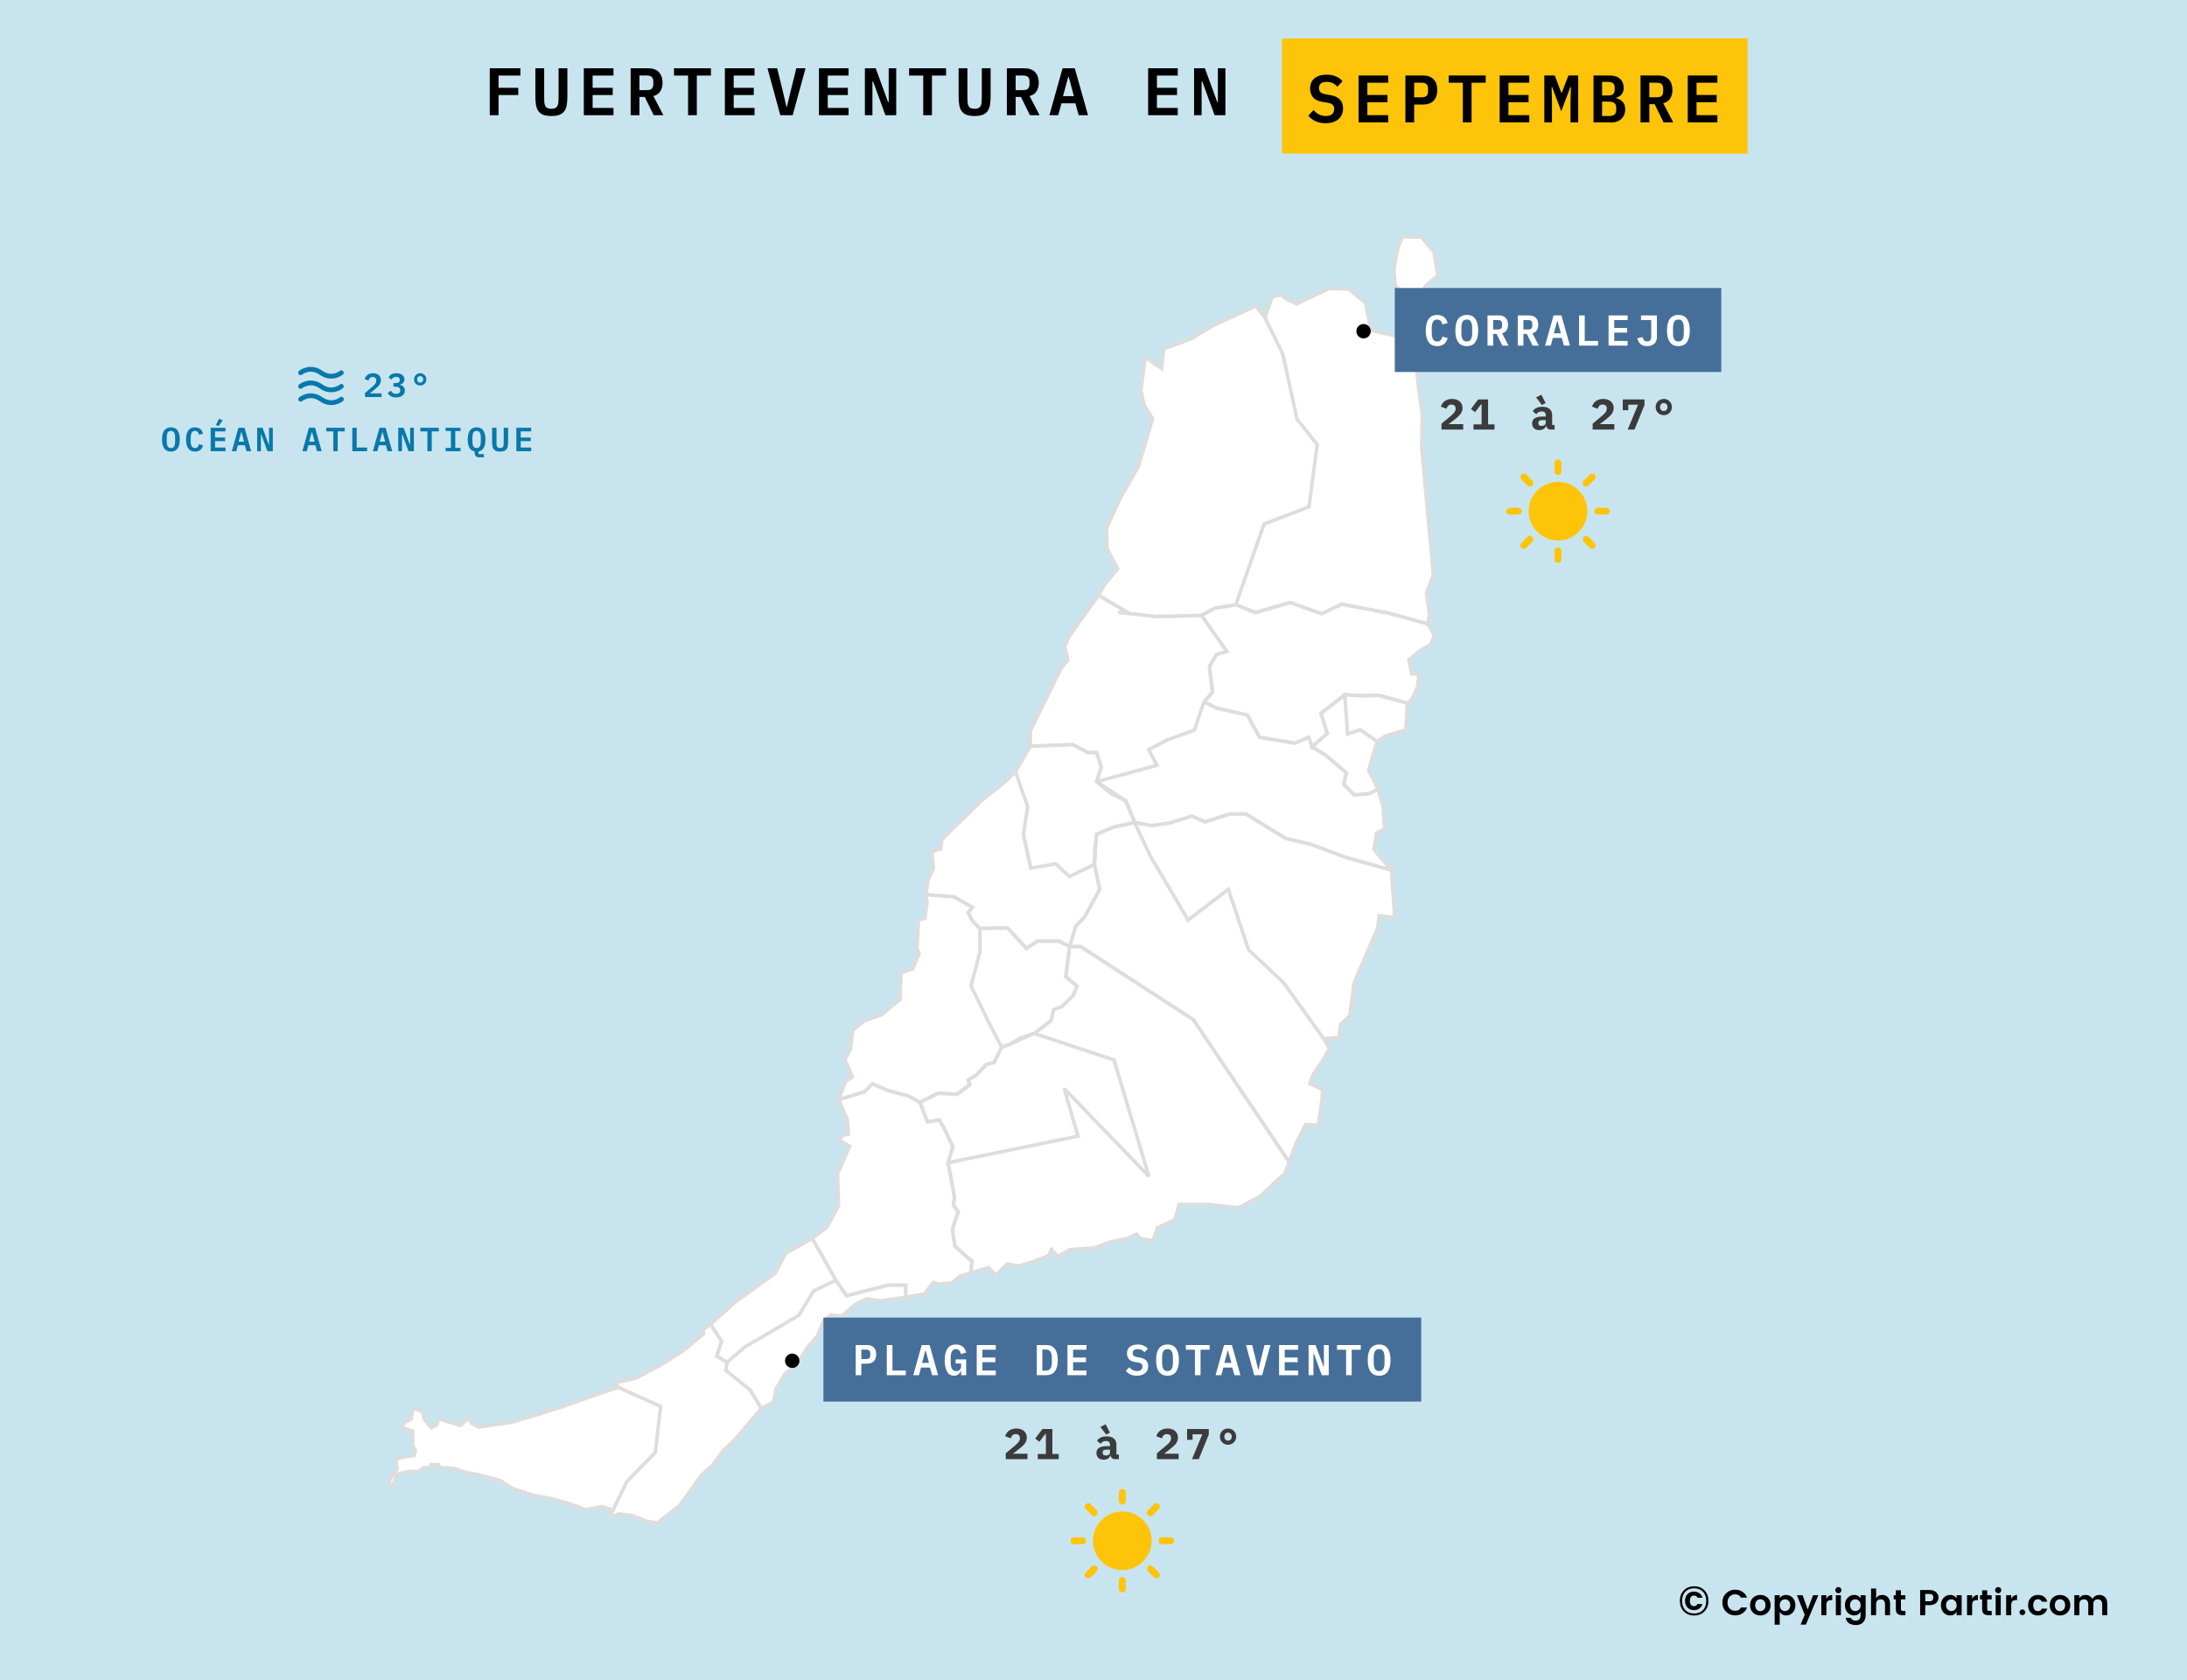 <svg width="911" height="700" viewBox="0 0 911 700" fill="none" xmlns="http://www.w3.org/2000/svg">
<rect x="0" y="0" width="911" height="700" fill="#808080" stroke="none"/>
<g clip-path="url(#clip0_3837_23516)">
<rect width="911" height="700" fill="#C8E5EF"/>
<path d="M295.921 551.785L292.832 553.99L293.054 555.759L284.891 562.601L276.287 568.12L265.257 574.082L259.08 575.626H256.433L257.536 578.054L250.256 580.484L233.931 586.221L224.224 589.313L212.973 592.623L199.516 594.611L196.427 593.066L195.324 590.639L193.78 592.183L191.795 593.949L187.383 592.623L182.529 591.079L182.088 593.506L179.661 594.832L176.793 591.522L176.132 588.43L172.161 586.443L171.278 591.3L168.631 592.623L167.307 594.611L171.94 596.376V602.56L173.043 604.326L172.381 606.531L168.41 606.974L164.66 608.297L165.542 611.832L161.792 617.569L163.557 618.895L165.542 614.259L170.175 613.155H174.367L176.352 611.611L179.661 611.395V610.292H182.529L183.412 611.616H185.838L189.147 611.831L193.56 613.375L199.295 614.48L208.34 616.907L213.414 620.217L222.239 623.087L229.519 624.413L237.46 626.619L244.079 629.049L250.697 627.723L255.33 629.271L254.006 631.476L255.55 631.691L257.756 630.808L263.272 631.471L269.669 633.899L273.861 634.561L283.126 627.276L292.171 614.693L296.583 610.719L301.216 604.538L306.07 599.902L317.1 586.877L312.467 579.151L306.511 575.177L302.319 570.983L302.76 567.671L298.569 565.022L300.554 558.841L295.921 551.785Z" fill="white" stroke="#DDDDDD" stroke-width="1.469"/>
<path d="M317.099 586.886L322.173 584.237L323.276 578.718L327.247 572.095L331.659 569.003L336.292 561.496L340.484 556.642L342.91 550.68L346.219 547.81L350.631 548.471L356.367 543.395L361 541.186L366.736 542.069L377.325 540.525V535.449H370.045L352.617 539.864L348.205 533.462L338.278 516.022L327.247 522.202L322.835 530.592L306.289 542.512L295.921 551.785L300.553 558.848L298.568 565.028L302.76 567.68L302.318 570.99L306.51 575.183L312.466 579.158L317.099 586.886Z" fill="white" stroke="#DDDDDD" stroke-width="1.469"/>
<path d="M338.277 516.022L344.454 511.386L349.308 502.335L348.867 489.088L353.94 477.607L349.749 475.18L350.852 473.193L353.499 472.531L352.837 466.13L349.308 458.183L360.117 454.87L363.427 451.56L370.045 454.43L378.428 456.636L383.281 459.285L386.37 467.456L391.223 466.569L393.209 469.883L396.961 477.829L394.974 484.452L396.518 492.842L397.621 498.8L397.179 502.114L399.165 504.984L396.739 512.269L397.843 519.332L404.901 525.512L404.458 530.37L399.826 531.696L396.739 534.566L391.003 535.006L388.796 534.345L385.046 539.202L377.325 540.525V535.449H370.045L352.617 539.864L348.205 533.462L338.277 516.022Z" fill="white" stroke="#DDDDDD" stroke-width="1.469"/>
<path d="M349.308 458.184L352.176 450.677L355.043 448.69L351.955 441.405L354.161 437.43L355.264 429.263L360.117 425.288L367.177 422.861L374.898 416.459L375.339 405.421L380.193 403.655L382.84 397.475L381.958 395.044L382.619 383.345L385.267 382.684L386.149 376.06L385.708 372.747L397.4 373.633L405.123 378.048L403.358 380.253L405.123 383.785L408.209 386.877L419.682 386.662L427.623 395.27L432.034 392.181H441.082L445.493 394.387L443.947 406.971L448.58 410.944L447.037 414.697L442.404 419.333L438.875 420.659L437.771 425.295L430.713 430.593L424.976 432.58L420.786 435.007L417.253 436.333L414.167 442.735L410.856 443.618L406.666 448.033L403.358 450.02L404.019 452.006L398.725 455.979H394.311L390.782 455.539L383.281 459.292L378.428 456.641L370.045 454.434L363.426 451.564L360.117 454.874L349.308 458.184Z" fill="white" stroke="#DDDDDD" stroke-width="1.469"/>
<path d="M383.281 459.285L390.782 455.532L398.725 455.975L404.019 452L403.358 450.013L406.666 448.029L410.856 443.611L414.167 442.728L417.254 436.326L420.786 435.004L424.976 432.573L430.713 430.589L437.771 425.288L438.875 420.652L442.404 419.329L447.037 414.693L448.58 410.94L443.947 406.966L445.494 394.383L450.127 394.383L497.116 424.848L537.045 484.231L535.059 489.089L531.09 492.62L525.132 498.361L516.088 503.218L503.732 501.892H491.158L489.394 508.294L482.114 511.608L480.35 516.905L475.495 516.241L473.288 514.256L469.54 516.022L462.257 517.566L455.642 519.994L445.712 520.658L440.639 523.529L437.993 520.658L436.667 523.307L428.948 526.177L424.094 527.5L419.682 526.617L414.828 531.253L411.738 528.165L404.459 530.37L404.901 525.513L397.843 519.332L396.739 512.269L399.165 504.984L397.179 502.114L397.622 498.801L394.975 484.453L396.961 477.829L393.209 469.883L391.224 466.57L386.37 467.456L383.281 459.285Z" fill="white" stroke="#DDDDDD" stroke-width="1.469"/>
<path d="M537.045 484.231L539.913 476.285L543.885 468.557L549.179 468.772L550.722 457.734L550.937 453.982L545.642 451.553L546.966 447.8L551.158 441.618L553.805 436.982L551.378 432.789L557.776 432.346L558.438 426.827L562.188 423.295L563.733 417.776L564.173 409.167L573.881 386.65L574.542 381.572L580.94 382.235L580.499 375.391L579.616 362.586L560.644 357.289L545.863 351.77L535.495 349.341L518.949 339.187H512.331L501.962 342.498L496.447 340.07L487.181 342.939L479.902 344.043L472.622 342.719L464.017 344.485L456.737 347.575L456.076 353.536L455.861 360.159L458.069 370.534L451.671 382.235L448.142 385.767L445.495 394.376L450.128 394.376L497.118 424.841L537.045 484.231Z" fill="white" stroke="#DDDDDD" stroke-width="1.469"/>
<path d="M579.623 362.595L572.343 353.985L573.447 347.14L576.754 345.374L576.094 336.102L574.108 328.817L570.578 330.583L564.181 331.247L559.766 326.83L560.87 321.975L552.268 314.69L546.532 311.156L545.207 307.184L539.252 309.611L524.692 307.184L519.617 297.912L506.822 295.042L501.528 292.393L505.057 288.418L503.732 277.823L506.6 272.744L511.012 271.421L507.704 266.121L500.424 256.409L481.453 256.85L470.423 255.526L457.628 248.02L445.272 265.239L443.507 269.213L444.829 274.953L441.964 278.485L438.875 284.665L429.166 304.535V310.937L446.815 310.273L453.213 313.586H456.742L458.728 319.545L456.742 325.728L468.876 333.675L472.627 342.725L479.906 344.051L487.186 342.947L496.452 340.076L501.967 342.504L512.337 339.193H518.956L535.501 349.349L545.871 351.776L560.648 357.295L579.623 362.595Z" fill="white" stroke="#DDDDDD" stroke-width="1.469"/>
<path d="M429.166 310.937L422.99 321.532L417.917 326.39L409.755 332.792L401.372 340.959L397.179 344.934L392.327 349.788L391.885 353.763L388.134 354.867L388.796 361.709L386.59 366.567L385.708 372.747L397.4 373.633L405.122 378.048L403.358 380.253L405.122 383.785L408.209 386.877L419.682 386.662L427.623 395.27L432.034 392.181H441.082L445.493 394.387L448.14 385.778L451.67 382.245L458.067 370.545L455.86 360.169L456.742 347.587L464.025 344.495L472.627 342.729L468.876 333.678L456.742 325.732L458.728 319.551L456.742 313.59H453.213L446.815 310.279L429.166 310.937Z" fill="white" stroke="#DDDDDD" stroke-width="1.469"/>
<path d="M457.628 248.02L460.275 243.384L465.569 236.982L461.157 228.593L460.942 219.983L465.134 211.374L466.899 207.179L474.179 194.375L480.135 174.507L476.605 168.767L475.282 162.586L477.047 148.899L483.886 153.535L484.768 145.367L496.681 140.952L505.285 135.653L523.154 127.485L526.904 132.342L529.992 123.732C529.992 123.732 534.405 122.408 534.405 123.291C534.405 124.174 540.14 126.602 540.14 126.602L553.598 120.2L561.76 120.422L568.82 126.161L571.026 137.641L580.733 139.848L585.586 140.952L589.998 152.873L590.881 161.262L592.424 172.3L592.209 186.429L595.077 217.776L595.959 226.828L597.063 239.631L594.195 247.358L595.519 255.967L594.636 259.941L578.532 255.526L558.897 251.773L554.044 254.422L550.515 255.747L537.499 251.111L527.792 253.76L522.939 255.305L514.776 251.994L506.172 253.318L500.436 256.409L481.464 256.85L465.801 255.084L470.434 255.526L457.628 248.02Z" fill="white" stroke="#DDDDDD" stroke-width="1.469"/>
<path d="M594.626 259.941L597.491 264.577L595.948 268.551L591.315 271.2L586.903 274.953L588.007 280.694L591.093 280.909L590.433 286.428L588.007 291.507L586.242 293.051L578.741 290.843L574.108 289.741L567.932 289.956L560.21 289.515L554.473 293.93L550.283 297.241L551.826 302.098L552.93 305.63L546.532 311.149L545.207 307.175L539.253 309.604L524.693 307.175L519.617 297.903L506.822 295.034L501.528 292.384L505.058 288.411L503.733 277.814L506.601 272.737L511.012 271.412L500.425 256.401L506.161 253.31L514.763 251.986L522.928 255.297L537.488 251.103L550.504 255.739L558.885 251.765L578.52 255.518L594.626 259.941Z" fill="white" stroke="#DDDDDD" stroke-width="1.469"/>
<path d="M586.242 293.054L585.578 304.092L576.976 306.741L573.665 308.95L571.24 316.896L570.136 321.092L574.108 328.817L570.579 330.583L564.182 331.247L559.767 326.829L560.87 321.975L552.269 314.69L546.532 311.155L552.93 305.636L550.283 297.25L560.209 289.522L567.932 289.962L574.108 289.747L586.242 293.054Z" fill="white" stroke="#DDDDDD" stroke-width="1.469"/>
<path d="M394.975 484.453L449.023 473.415L443.286 453.548L478.585 490.193L464.025 441.627L430.713 430.589L420.786 435.003L417.254 436.326L414.167 442.728L410.856 443.611L406.666 448.029L403.358 450.013L404.019 452L398.725 455.975L390.782 455.532L383.281 459.285L386.37 467.456L391.224 466.57L393.209 469.883L396.961 477.829L394.975 484.453Z" fill="white" stroke="#DDDDDD" stroke-width="1.469"/>
<path d="M456.742 325.728L481.924 318.882L478.494 312.327L486.293 308.268L497.525 304.21L501.528 292.393L505.057 288.418L503.732 277.823L506.6 272.744L511.012 271.421L500.424 256.409L481.453 256.85L470.423 255.526L457.628 248.02L445.272 265.239L443.507 269.213L444.829 274.953L441.964 278.485L429.166 304.535V310.937L446.815 310.273L453.213 313.586H456.742L458.728 319.545L456.742 325.728Z" fill="white"/>
<path d="M470.423 255.526L481.453 256.85L500.424 256.409L511.012 271.421L506.6 272.744L503.732 277.823L505.057 288.418L501.528 292.393L497.525 304.21L486.293 308.268L478.494 312.327L481.924 318.882L456.742 325.728L458.728 319.545L456.742 313.586H453.213L446.815 310.273L429.166 310.937V304.535L441.964 278.485L444.829 274.953L443.507 269.213L445.272 265.239L457.628 248.02L470.423 255.526ZM470.423 255.526L465.79 255.084" stroke="#DDDDDD" stroke-width="1.469"/>
<path d="M514.763 251.994L526.54 218.353L545.258 211.173L548.692 185.26L540.268 174.645L534.339 147.484L526.897 132.342L523.147 127.485L505.279 135.653L496.674 140.952L484.762 145.367L483.879 153.535L477.039 148.899L475.274 162.586L476.599 168.767L480.129 174.507L474.174 194.375L466.891 207.179L460.936 219.984L461.151 228.593L465.565 236.982L460.269 243.384L457.621 248.02L470.417 255.526L465.784 255.084L481.447 256.85L500.421 256.409L506.156 253.318L514.763 251.994Z" fill="white" stroke="#DDDDDD" stroke-width="1.469"/>
<path d="M573.665 308.95L566.607 304.092L561.313 305.858L560.209 289.522L567.932 289.962L574.108 289.747L586.242 293.057L585.578 304.095L576.976 306.744L573.665 308.95Z" fill="white" stroke="#DDDDDD" stroke-width="1.469"/>
<path d="M584.257 98.624L592.056 98.779L597.359 105.023L598.919 114.858C598.919 114.858 593.461 119.228 593.303 120.009C593.15 120.789 593.303 128.751 593.303 128.751L587.22 125.16L581.136 118.916L580.669 111.892L582.384 102.994L584.257 98.624Z" fill="white" stroke="#DDDDDD" stroke-width="1.469"/>
<path d="M472.627 342.725L479.024 356.412L494.909 383.345L511.676 370.541L520.06 395.709L534.619 409.396L551.386 432.794L557.784 432.354L558.445 426.836L562.195 423.304L564.181 409.174L573.886 386.655L574.547 381.579L580.945 382.241L579.623 362.595L560.649 357.295L545.871 351.776L535.501 349.348L518.956 339.193H512.337L501.968 342.503L496.452 340.076L487.187 342.946L479.907 344.051L472.627 342.725Z" fill="white" stroke="#DDDDDD" stroke-width="1.469"/>
<path d="M408.21 386.877V396.592L404.459 410.718L411.96 426.171L417.254 436.326L420.786 435.003L424.977 432.573L430.713 430.589L437.772 425.288L438.875 420.652L442.404 419.329L447.037 414.693L448.581 410.94L443.948 406.965L445.494 394.383L441.083 392.174H432.035L427.623 395.266L419.683 386.655L408.21 386.877Z" fill="white" stroke="#DDDDDD" stroke-width="1.469"/>
<path d="M422.99 321.532L428.066 336.102L426.301 347.804L429.388 361.709L439.757 359.943L445.494 365.244L455.86 360.165L456.075 353.541L456.736 347.582L464.016 344.491L472.62 342.725L468.87 333.674L463.134 330.804L456.736 325.728L458.722 319.545L456.736 313.586H453.207L446.809 310.272L429.16 310.937L422.99 321.532Z" fill="white" stroke="#DDDDDD" stroke-width="1.469"/>
<path d="M302.76 567.68L310.26 561.278L332.762 548.031L338.939 537.876L348.205 533.462L338.278 516.022L327.247 522.202L322.835 530.592L306.289 542.512L295.921 551.785L300.553 558.848L298.568 565.028L302.76 567.68Z" fill="white" stroke="#DDDDDD" stroke-width="1.469"/>
<path d="M255.329 629.272L261.065 617.351L272.978 605.209L275.184 586.003L257.535 578.054L256.432 575.626H259.08L265.257 574.082L276.287 568.12L284.891 562.601L293.053 555.759L292.832 553.99L295.92 551.785L300.553 558.848L298.568 565.028L302.759 567.68L302.318 570.99L312.466 579.158L317.099 586.886L306.068 599.911L301.215 604.544L296.582 610.728L292.17 614.699L283.125 627.284L273.86 634.569L269.668 633.908L263.271 631.477L257.755 630.816L255.549 631.699L254.005 631.484L255.329 629.272Z" fill="white" stroke="#DDDDDD" stroke-width="1.469"/>
<circle cx="330" cy="567" r="3" fill="black"/>
<rect width="249" height="35" transform="translate(343 549)" fill="#456F99"/>
<path d="M356.44 573V560.436H361.21C362.434 560.436 363.37 560.784 364.018 561.48C364.666 562.176 364.99 563.124 364.99 564.324C364.99 565.524 364.666 566.472 364.018 567.168C363.37 567.864 362.434 568.212 361.21 568.212H358.798V573H356.44ZM358.798 566.286H360.724C361.36 566.286 361.816 566.16 362.092 565.908C362.368 565.644 362.506 565.23 362.506 564.666V563.982C362.506 563.418 362.368 563.01 362.092 562.758C361.816 562.494 361.36 562.362 360.724 562.362H358.798V566.286ZM369.393 573V560.436H371.751V571.056H377.313V573H369.393ZM388.268 573L387.386 569.814H383.66L382.796 573H380.42L383.948 560.436H387.224L390.77 573H388.268ZM385.604 562.758H385.46L384.074 567.888H386.99L385.604 562.758ZM400.357 571.254H400.213C400.105 571.506 399.973 571.752 399.817 571.992C399.661 572.232 399.469 572.442 399.241 572.622C399.013 572.802 398.743 572.946 398.431 573.054C398.131 573.162 397.783 573.216 397.387 573.216C396.115 573.216 395.149 572.658 394.489 571.542C393.841 570.414 393.517 568.836 393.517 566.808C393.517 564.672 393.901 563.04 394.669 561.912C395.437 560.784 396.619 560.22 398.215 560.22C398.839 560.22 399.385 560.304 399.853 560.472C400.333 560.64 400.741 560.874 401.077 561.174C401.425 561.474 401.707 561.834 401.923 562.254C402.151 562.662 402.331 563.106 402.463 563.586L400.303 564.198C400.219 563.934 400.123 563.676 400.015 563.424C399.919 563.172 399.787 562.956 399.619 562.776C399.463 562.584 399.271 562.434 399.043 562.326C398.815 562.206 398.533 562.146 398.197 562.146C397.417 562.146 396.859 562.458 396.523 563.082C396.187 563.706 396.019 564.558 396.019 565.638V567.654C396.019 568.194 396.055 568.692 396.127 569.148C396.211 569.592 396.343 569.976 396.523 570.3C396.703 570.624 396.937 570.876 397.225 571.056C397.513 571.224 397.873 571.308 398.305 571.308C398.977 571.308 399.487 571.11 399.835 570.714C400.183 570.306 400.357 569.79 400.357 569.166V568.14H398.071V566.43H402.463V573H400.357V571.254ZM406.866 573V560.436H414.804V562.38H409.224V565.656H414.606V567.6H409.224V571.056H414.804V573H406.866ZM431.872 560.436H435.778C437.41 560.436 438.622 560.976 439.414 562.056C440.218 563.136 440.62 564.69 440.62 566.718C440.62 568.758 440.218 570.318 439.414 571.398C438.622 572.466 437.41 573 435.778 573H431.872V560.436ZM435.616 571.11C436.48 571.11 437.116 570.828 437.524 570.264C437.944 569.7 438.154 568.878 438.154 567.798V565.62C438.154 564.552 437.944 563.736 437.524 563.172C437.116 562.608 436.48 562.326 435.616 562.326H434.194V571.11H435.616ZM444.645 573V560.436H452.583V562.38H447.003V565.656H452.385V567.6H447.003V571.056H452.583V573H444.645ZM473.593 573.216C472.513 573.216 471.589 573.03 470.821 572.658C470.065 572.286 469.447 571.794 468.967 571.182L470.389 569.706C470.857 570.246 471.361 570.648 471.901 570.912C472.453 571.164 473.041 571.29 473.665 571.29C474.385 571.29 474.937 571.128 475.321 570.804C475.705 570.48 475.897 570.012 475.897 569.4C475.897 568.896 475.753 568.518 475.465 568.266C475.177 568.002 474.691 567.816 474.007 567.708L472.675 567.492C471.511 567.288 470.683 566.868 470.191 566.232C469.699 565.584 469.453 564.822 469.453 563.946C469.453 562.746 469.843 561.828 470.623 561.192C471.403 560.544 472.483 560.22 473.863 560.22C474.847 560.22 475.693 560.376 476.401 560.688C477.121 561 477.697 561.426 478.129 561.966L476.743 563.442C476.407 563.046 476.005 562.734 475.537 562.506C475.069 562.266 474.517 562.146 473.881 562.146C472.513 562.146 471.829 562.71 471.829 563.838C471.829 564.318 471.973 564.684 472.261 564.936C472.549 565.188 473.041 565.374 473.737 565.494L475.051 565.728C476.143 565.932 476.953 566.334 477.481 566.934C478.009 567.534 478.273 568.302 478.273 569.238C478.273 569.826 478.171 570.366 477.967 570.858C477.763 571.338 477.463 571.758 477.067 572.118C476.671 572.466 476.179 572.736 475.591 572.928C475.015 573.12 474.349 573.216 473.593 573.216ZM486.33 573.216C485.514 573.216 484.806 573.072 484.206 572.784C483.606 572.484 483.108 572.058 482.712 571.506C482.328 570.954 482.04 570.276 481.848 569.472C481.668 568.668 481.578 567.75 481.578 566.718C481.578 565.698 481.668 564.786 481.848 563.982C482.04 563.166 482.328 562.482 482.712 561.93C483.108 561.378 483.606 560.958 484.206 560.67C484.806 560.37 485.514 560.22 486.33 560.22C487.962 560.22 489.162 560.79 489.93 561.93C490.698 563.07 491.082 564.666 491.082 566.718C491.082 568.77 490.698 570.366 489.93 571.506C489.162 572.646 487.962 573.216 486.33 573.216ZM486.33 571.29C486.75 571.29 487.104 571.212 487.392 571.056C487.68 570.888 487.908 570.654 488.076 570.354C488.256 570.054 488.382 569.688 488.454 569.256C488.538 568.812 488.58 568.32 488.58 567.78V565.638C488.58 564.558 488.412 563.706 488.076 563.082C487.752 562.458 487.17 562.146 486.33 562.146C485.49 562.146 484.902 562.458 484.566 563.082C484.242 563.706 484.08 564.558 484.08 565.638V567.798C484.08 568.878 484.242 569.73 484.566 570.354C484.902 570.978 485.49 571.29 486.33 571.29ZM500.093 562.38V573H497.753V562.38H493.973V560.436H503.873V562.38H500.093ZM514.198 573L513.316 569.814H509.59L508.726 573H506.35L509.878 560.436H513.154L516.7 573H514.198ZM511.534 562.758H511.39L510.004 567.888H512.92L511.534 562.758ZM522.453 573L519.015 560.436H521.607L523.173 566.79L524.091 570.75H524.217L525.153 566.79L526.737 560.436H529.203L525.765 573H522.453ZM532.796 573V560.436H540.734V562.38H535.154V565.656H540.536V567.6H535.154V571.056H540.734V573H532.796ZM547.297 563.982H547.117V573H545.101V560.436H547.999L551.293 569.454H551.473V560.436H553.489V573H550.591L547.297 563.982ZM563.058 562.38V573H560.718V562.38H556.938V560.436H566.838V562.38H563.058ZM574.48 573.216C573.664 573.216 572.956 573.072 572.356 572.784C571.756 572.484 571.258 572.058 570.862 571.506C570.478 570.954 570.19 570.276 569.998 569.472C569.818 568.668 569.728 567.75 569.728 566.718C569.728 565.698 569.818 564.786 569.998 563.982C570.19 563.166 570.478 562.482 570.862 561.93C571.258 561.378 571.756 560.958 572.356 560.67C572.956 560.37 573.664 560.22 574.48 560.22C576.112 560.22 577.312 560.79 578.08 561.93C578.848 563.07 579.232 564.666 579.232 566.718C579.232 568.77 578.848 570.366 578.08 571.506C577.312 572.646 576.112 573.216 574.48 573.216ZM574.48 571.29C574.9 571.29 575.254 571.212 575.542 571.056C575.83 570.888 576.058 570.654 576.226 570.354C576.406 570.054 576.532 569.688 576.604 569.256C576.688 568.812 576.73 568.32 576.73 567.78V565.638C576.73 564.558 576.562 563.706 576.226 563.082C575.902 562.458 575.32 562.146 574.48 562.146C573.64 562.146 573.052 562.458 572.716 563.082C572.392 563.706 572.23 564.558 572.23 565.638V567.798C572.23 568.878 572.392 569.73 572.716 570.354C573.052 570.978 573.64 571.29 574.48 571.29Z" fill="white"/>
<path d="M427.99 608H418.954V605.534L422.914 602.24C423.598 601.652 424.09 601.142 424.39 600.71C424.69 600.278 424.84 599.822 424.84 599.342V599.162C424.84 598.634 424.684 598.238 424.372 597.974C424.06 597.698 423.64 597.56 423.112 597.56C422.512 597.56 422.05 597.734 421.726 598.082C421.402 598.43 421.174 598.844 421.042 599.324L418.684 598.424C418.828 597.992 419.026 597.584 419.278 597.2C419.53 596.804 419.848 596.462 420.232 596.174C420.628 595.886 421.084 595.658 421.6 595.49C422.116 595.31 422.71 595.22 423.382 595.22C424.066 595.22 424.678 595.316 425.218 595.508C425.758 595.7 426.214 595.964 426.586 596.3C426.958 596.636 427.24 597.038 427.432 597.506C427.624 597.962 427.72 598.46 427.72 599C427.72 599.528 427.63 600.014 427.45 600.458C427.282 600.89 427.042 601.298 426.73 601.682C426.43 602.066 426.07 602.438 425.65 602.798C425.242 603.158 424.804 603.518 424.336 603.878L421.942 605.732H427.99V608ZM432.285 608V605.822H435.669V597.398H435.507L432.951 600.746L431.223 599.396L434.229 595.436H438.369V605.822H441.033V608H432.285ZM464.545 608C463.993 608 463.549 607.862 463.213 607.586C462.877 607.298 462.679 606.89 462.619 606.362H462.529C462.361 606.974 462.025 607.436 461.521 607.748C461.029 608.06 460.423 608.216 459.703 608.216C458.803 608.216 458.077 607.976 457.525 607.496C456.985 607.004 456.715 606.32 456.715 605.444C456.715 604.472 457.069 603.752 457.777 603.284C458.485 602.816 459.523 602.582 460.891 602.582H462.385V602.114C462.385 601.562 462.253 601.148 461.989 600.872C461.737 600.584 461.305 600.44 460.693 600.44C460.129 600.44 459.673 600.548 459.325 600.764C458.977 600.98 458.677 601.262 458.425 601.61L456.967 600.314C457.279 599.786 457.765 599.354 458.425 599.018C459.097 598.67 459.955 598.496 460.999 598.496C462.271 598.496 463.261 598.79 463.969 599.378C464.689 599.954 465.049 600.83 465.049 602.006V606.074H466.075V608H464.545ZM460.711 606.47C461.179 606.47 461.575 606.356 461.899 606.128C462.223 605.9 462.385 605.57 462.385 605.138V604.022H460.963C459.871 604.022 459.325 604.388 459.325 605.12V605.48C459.325 605.804 459.451 606.05 459.703 606.218C459.955 606.386 460.291 606.47 460.711 606.47ZM458.353 594.572L460.567 593.474L462.349 596.966L460.765 597.74L458.353 594.572ZM490.955 608H481.919V605.534L485.879 602.24C486.563 601.652 487.055 601.142 487.355 600.71C487.655 600.278 487.805 599.822 487.805 599.342V599.162C487.805 598.634 487.649 598.238 487.337 597.974C487.025 597.698 486.605 597.56 486.077 597.56C485.477 597.56 485.015 597.734 484.691 598.082C484.367 598.43 484.139 598.844 484.007 599.324L481.649 598.424C481.793 597.992 481.991 597.584 482.243 597.2C482.495 596.804 482.813 596.462 483.197 596.174C483.593 595.886 484.049 595.658 484.565 595.49C485.081 595.31 485.675 595.22 486.347 595.22C487.031 595.22 487.643 595.316 488.183 595.508C488.723 595.7 489.179 595.964 489.551 596.3C489.923 596.636 490.205 597.038 490.397 597.506C490.589 597.962 490.685 598.46 490.685 599C490.685 599.528 490.595 600.014 490.415 600.458C490.247 600.89 490.007 601.298 489.695 601.682C489.395 602.066 489.035 602.438 488.615 602.798C488.207 603.158 487.769 603.518 487.301 603.878L484.907 605.732H490.955V608ZM496.51 608L500.83 597.632H496.762V599.918H494.476V595.436H503.512V597.776L499.354 608H496.51ZM511.551 601.988C511.071 601.988 510.627 601.904 510.219 601.736C509.811 601.556 509.451 601.316 509.139 601.016C508.839 600.716 508.599 600.362 508.419 599.954C508.251 599.534 508.167 599.084 508.167 598.604C508.167 598.124 508.251 597.68 508.419 597.272C508.599 596.852 508.839 596.492 509.139 596.192C509.451 595.892 509.811 595.658 510.219 595.49C510.627 595.31 511.071 595.22 511.551 595.22C512.031 595.22 512.475 595.31 512.883 595.49C513.291 595.658 513.645 595.892 513.945 596.192C514.257 596.492 514.497 596.852 514.665 597.272C514.845 597.68 514.935 598.124 514.935 598.604C514.935 599.084 514.845 599.534 514.665 599.954C514.497 600.362 514.257 600.716 513.945 601.016C513.645 601.316 513.291 601.556 512.883 601.736C512.475 601.904 512.031 601.988 511.551 601.988ZM511.551 600.278C512.019 600.278 512.391 600.116 512.667 599.792C512.955 599.468 513.099 599.072 513.099 598.604C513.099 598.136 512.955 597.74 512.667 597.416C512.391 597.092 512.019 596.93 511.551 596.93C511.083 596.93 510.705 597.092 510.417 597.416C510.141 597.74 510.003 598.136 510.003 598.604C510.003 599.072 510.141 599.468 510.417 599.792C510.705 600.116 511.083 600.278 511.551 600.278Z" fill="#3B3B3B"/>
<path d="M467.5 652.781C473.454 652.781 478.281 647.954 478.281 642C478.281 636.045 473.454 631.218 467.5 631.218C461.546 631.218 456.719 636.045 456.719 642C456.719 647.954 461.546 652.781 467.5 652.781Z" fill="#FEC40A" stroke="#FEC40A" stroke-width="2.883" stroke-linecap="round" stroke-linejoin="round"/>
<path d="M467.498 625.468V621.875" stroke="#FEC40A" stroke-width="2.883" stroke-linecap="round" stroke-linejoin="round"/>
<path d="M455.803 630.302L453.27 627.768" stroke="#FEC40A" stroke-width="2.883" stroke-linecap="round" stroke-linejoin="round"/>
<path d="M450.969 642.001H447.375" stroke="#FEC40A" stroke-width="2.883" stroke-linecap="round" stroke-linejoin="round"/>
<path d="M455.803 653.698L453.27 656.232" stroke="#FEC40A" stroke-width="2.883" stroke-linecap="round" stroke-linejoin="round"/>
<path d="M467.498 658.532V662.125" stroke="#FEC40A" stroke-width="2.883" stroke-linecap="round" stroke-linejoin="round"/>
<path d="M479.197 653.698L481.731 656.232" stroke="#FEC40A" stroke-width="2.883" stroke-linecap="round" stroke-linejoin="round"/>
<path d="M484.031 642.001H487.625" stroke="#FEC40A" stroke-width="2.883" stroke-linecap="round" stroke-linejoin="round"/>
<path d="M479.197 630.302L481.731 627.768" stroke="#FEC40A" stroke-width="2.883" stroke-linecap="round" stroke-linejoin="round"/>
<path d="M71.2 188.168C70.565 188.168 70.015 188.056 69.548 187.832C69.081 187.599 68.694 187.267 68.386 186.838C68.087 186.409 67.863 185.881 67.714 185.256C67.574 184.631 67.504 183.917 67.504 183.114C67.504 182.321 67.574 181.611 67.714 180.986C67.863 180.351 68.087 179.819 68.386 179.39C68.694 178.961 69.081 178.634 69.548 178.41C70.015 178.177 70.565 178.06 71.2 178.06C72.469 178.06 73.403 178.503 74 179.39C74.597 180.277 74.896 181.518 74.896 183.114C74.896 184.71 74.597 185.951 74 186.838C73.403 187.725 72.469 188.168 71.2 188.168ZM71.2 186.67C71.527 186.67 71.802 186.609 72.026 186.488C72.25 186.357 72.427 186.175 72.558 185.942C72.698 185.709 72.796 185.424 72.852 185.088C72.917 184.743 72.95 184.36 72.95 183.94V182.274C72.95 181.434 72.819 180.771 72.558 180.286C72.306 179.801 71.853 179.558 71.2 179.558C70.547 179.558 70.089 179.801 69.828 180.286C69.576 180.771 69.45 181.434 69.45 182.274V183.954C69.45 184.794 69.576 185.457 69.828 185.942C70.089 186.427 70.547 186.67 71.2 186.67ZM81.246 188.168C79.968 188.168 79.02 187.729 78.404 186.852C77.798 185.975 77.495 184.729 77.495 183.114C77.495 181.509 77.798 180.267 78.404 179.39C79.02 178.503 79.968 178.06 81.246 178.06C81.732 178.06 82.156 178.125 82.52 178.256C82.894 178.387 83.216 178.569 83.487 178.802C83.757 179.026 83.981 179.301 84.159 179.628C84.336 179.945 84.476 180.295 84.579 180.678L82.898 181.154C82.833 180.93 82.758 180.72 82.674 180.524C82.591 180.328 82.483 180.16 82.353 180.02C82.231 179.871 82.077 179.759 81.891 179.684C81.704 179.6 81.48 179.558 81.219 179.558C80.584 179.558 80.126 179.801 79.847 180.286C79.576 180.771 79.441 181.434 79.441 182.274V183.954C79.441 184.794 79.576 185.457 79.847 185.942C80.126 186.427 80.584 186.67 81.219 186.67C81.48 186.67 81.704 186.633 81.891 186.558C82.077 186.474 82.231 186.362 82.353 186.222C82.483 186.073 82.591 185.9 82.674 185.704C82.758 185.508 82.833 185.298 82.898 185.074L84.579 185.55C84.476 185.933 84.336 186.287 84.159 186.614C83.981 186.931 83.757 187.207 83.487 187.44C83.216 187.664 82.894 187.841 82.52 187.972C82.156 188.103 81.732 188.168 81.246 188.168ZM87.751 188V178.228H93.925V179.74H89.585V182.288H93.771V183.8H89.585V186.488H93.925V188H87.751ZM91.013 177.57L89.935 177.052L91.265 174.434L92.777 175.19L91.013 177.57ZM102.67 188L101.984 185.522H99.086L98.414 188H96.566L99.31 178.228H101.858L104.616 188H102.67ZM100.598 180.034H100.486L99.408 184.024H101.676L100.598 180.034ZM108.824 180.986H108.684V188H107.116V178.228H109.37L111.932 185.242H112.072V178.228H113.64V188H111.386L108.824 180.986ZM132.053 188L131.367 185.522H128.469L127.797 188H125.949L128.693 178.228H131.241L133.999 188H132.053ZM129.981 180.034H129.869L128.791 184.024H131.059L129.981 180.034ZM140.672 179.74V188H138.852V179.74H135.912V178.228H143.612V179.74H140.672ZM146.756 188V178.228H148.59V186.488H152.916V188H146.756ZM161.437 188L160.751 185.522H157.853L157.181 188H155.333L158.077 178.228H160.625L163.383 188H161.437ZM159.365 180.034H159.253L158.175 184.024H160.443L159.365 180.034ZM167.591 180.986H167.451V188H165.883V178.228H168.137L170.699 185.242H170.839V178.228H172.407V188H170.153L167.591 180.986ZM179.85 179.74V188H178.03V179.74H175.09V178.228H182.79V179.74H179.85ZM185.626 188V186.628H187.824V179.6H185.626V178.228H191.842V179.6H189.644V186.628H191.842V188H185.626ZM201.553 190.562H199.663C198.972 190.562 198.478 190.385 198.179 190.03C197.88 189.685 197.731 189.223 197.731 188.644V188.098C196.732 187.921 196 187.403 195.533 186.544C195.066 185.685 194.833 184.542 194.833 183.114C194.833 182.321 194.903 181.611 195.043 180.986C195.192 180.351 195.416 179.819 195.715 179.39C196.023 178.961 196.41 178.634 196.877 178.41C197.344 178.177 197.894 178.06 198.529 178.06C199.798 178.06 200.732 178.503 201.329 179.39C201.926 180.277 202.225 181.518 202.225 183.114C202.225 184.542 201.992 185.685 201.525 186.544C201.058 187.403 200.326 187.921 199.327 188.098V189.232H201.553V190.562ZM198.529 186.67C198.856 186.67 199.131 186.609 199.355 186.488C199.579 186.357 199.756 186.175 199.887 185.942C200.027 185.709 200.125 185.424 200.181 185.088C200.246 184.743 200.279 184.36 200.279 183.94V182.274C200.279 181.434 200.148 180.771 199.887 180.286C199.635 179.801 199.182 179.558 198.529 179.558C197.876 179.558 197.418 179.801 197.157 180.286C196.905 180.771 196.779 181.434 196.779 182.274V183.954C196.779 184.794 196.905 185.457 197.157 185.942C197.418 186.427 197.876 186.67 198.529 186.67ZM206.825 178.228V184.318C206.825 184.682 206.835 185.009 206.853 185.298C206.881 185.587 206.942 185.835 207.035 186.04C207.138 186.236 207.287 186.39 207.483 186.502C207.689 186.614 207.969 186.67 208.323 186.67C208.678 186.67 208.953 186.614 209.149 186.502C209.355 186.39 209.504 186.236 209.597 186.04C209.7 185.835 209.761 185.587 209.779 185.298C209.807 185.009 209.821 184.682 209.821 184.318V178.228H211.655V184.038C211.655 184.729 211.613 185.331 211.529 185.844C211.445 186.357 211.282 186.787 211.039 187.132C210.797 187.477 210.456 187.739 210.017 187.916C209.588 188.084 209.023 188.168 208.323 188.168C207.623 188.168 207.054 188.084 206.615 187.916C206.186 187.739 205.85 187.477 205.607 187.132C205.365 186.787 205.201 186.357 205.117 185.844C205.033 185.331 204.991 184.729 204.991 184.038V178.228H206.825ZM215.08 188V178.228H221.254V179.74H216.914V182.288H221.1V183.8H216.914V186.488H221.254V188H215.08Z" fill="#0978AB"/>
<path d="M158.937 165.447H152.049V163.739L155.185 161.065C155.708 160.617 156.095 160.211 156.347 159.847C156.599 159.474 156.725 159.077 156.725 158.657V158.517C156.725 158.051 156.595 157.696 156.333 157.453C156.072 157.211 155.708 157.089 155.241 157.089C154.728 157.089 154.336 157.229 154.065 157.509C153.795 157.789 153.599 158.135 153.477 158.545L151.881 157.943C151.984 157.626 152.129 157.323 152.315 157.033C152.511 156.735 152.749 156.473 153.029 156.249C153.319 156.025 153.659 155.848 154.051 155.717C154.443 155.577 154.891 155.507 155.395 155.507C155.918 155.507 156.38 155.582 156.781 155.731C157.192 155.871 157.537 156.072 157.817 156.333C158.097 156.585 158.307 156.889 158.447 157.243C158.597 157.598 158.671 157.985 158.671 158.405C158.671 158.807 158.606 159.175 158.475 159.511C158.354 159.847 158.181 160.169 157.957 160.477C157.733 160.776 157.467 161.065 157.159 161.345C156.861 161.625 156.534 161.905 156.179 162.185L154.051 163.907H158.937V165.447ZM164.84 159.623C165.428 159.623 165.857 159.507 166.128 159.273C166.408 159.04 166.548 158.746 166.548 158.391V158.293C166.548 157.892 166.413 157.579 166.142 157.355C165.881 157.131 165.517 157.019 165.05 157.019C164.602 157.019 164.21 157.122 163.874 157.327C163.538 157.533 163.249 157.822 163.006 158.195L161.816 157.131C161.984 156.907 162.171 156.697 162.376 156.501C162.591 156.296 162.829 156.123 163.09 155.983C163.361 155.834 163.659 155.717 163.986 155.633C164.313 155.549 164.686 155.507 165.106 155.507C165.601 155.507 166.053 155.568 166.464 155.689C166.884 155.801 167.239 155.969 167.528 156.193C167.827 156.417 168.055 156.688 168.214 157.005C168.382 157.313 168.466 157.663 168.466 158.055C168.466 158.363 168.415 158.643 168.312 158.895C168.209 159.147 168.069 159.367 167.892 159.553C167.724 159.74 167.523 159.894 167.29 160.015C167.066 160.137 166.823 160.225 166.562 160.281V160.351C166.851 160.407 167.122 160.501 167.374 160.631C167.626 160.753 167.845 160.911 168.032 161.107C168.219 161.303 168.368 161.541 168.48 161.821C168.592 162.092 168.648 162.4 168.648 162.745C168.648 163.175 168.559 163.567 168.382 163.921C168.205 164.276 167.953 164.579 167.626 164.831C167.309 165.083 166.921 165.279 166.464 165.419C166.016 165.55 165.512 165.615 164.952 165.615C164.485 165.615 164.07 165.564 163.706 165.461C163.342 165.368 163.02 165.237 162.74 165.069C162.46 164.901 162.217 164.71 162.012 164.495C161.807 164.271 161.625 164.043 161.466 163.809L162.824 162.759C163.057 163.151 163.333 163.473 163.65 163.725C163.977 163.977 164.42 164.103 164.98 164.103C165.54 164.103 165.969 163.977 166.268 163.725C166.576 163.464 166.73 163.105 166.73 162.647V162.535C166.73 162.087 166.567 161.747 166.24 161.513C165.913 161.271 165.451 161.149 164.854 161.149H163.874V159.623H164.84ZM175.026 160.631C174.662 160.631 174.326 160.566 174.018 160.435C173.71 160.305 173.44 160.127 173.206 159.903C172.973 159.67 172.791 159.399 172.66 159.091C172.53 158.774 172.464 158.433 172.464 158.069C172.464 157.705 172.53 157.369 172.66 157.061C172.791 156.744 172.973 156.473 173.206 156.249C173.44 156.016 173.71 155.834 174.018 155.703C174.326 155.573 174.662 155.507 175.026 155.507C175.39 155.507 175.726 155.573 176.034 155.703C176.342 155.834 176.613 156.016 176.846 156.249C177.08 156.473 177.262 156.744 177.392 157.061C177.523 157.369 177.588 157.705 177.588 158.069C177.588 158.433 177.523 158.774 177.392 159.091C177.262 159.399 177.08 159.67 176.846 159.903C176.613 160.127 176.342 160.305 176.034 160.435C175.726 160.566 175.39 160.631 175.026 160.631ZM175.026 159.427C175.418 159.427 175.726 159.301 175.95 159.049C176.184 158.788 176.3 158.461 176.3 158.069C176.3 157.677 176.184 157.355 175.95 157.103C175.726 156.842 175.418 156.711 175.026 156.711C174.634 156.711 174.322 156.842 174.088 157.103C173.864 157.355 173.752 157.677 173.752 158.069C173.752 158.461 173.864 158.788 174.088 159.049C174.322 159.301 174.634 159.427 175.026 159.427Z" fill="#0978AB"/>
<path d="M125.214 155.313C125.214 155.313 129.071 152.063 133.699 155.313C138.327 158.562 142.184 155.313 142.184 155.313" stroke="#0978AB" stroke-width="2" stroke-linecap="round" stroke-linejoin="round"/>
<path d="M125.214 161C125.214 161 129.071 157.75 133.699 161C138.327 164.249 142.184 161 142.184 161" stroke="#0978AB" stroke-width="2" stroke-linecap="round" stroke-linejoin="round"/>
<path d="M125.255 166.344C125.255 166.344 129.112 163.094 133.74 166.344C138.368 169.594 142.225 166.344 142.225 166.344" stroke="#0978AB" stroke-width="2" stroke-linecap="round" stroke-linejoin="round"/>
<circle cx="568" cy="138" r="3" fill="black"/>
<rect width="136" height="35" transform="translate(581 120)" fill="#456F99"/>
<path d="M598.724 144.216C597.08 144.216 595.862 143.652 595.07 142.524C594.29 141.396 593.9 139.794 593.9 137.718C593.9 135.654 594.29 134.058 595.07 132.93C595.862 131.79 597.08 131.22 598.724 131.22C599.348 131.22 599.894 131.304 600.362 131.472C600.842 131.64 601.256 131.874 601.604 132.174C601.952 132.462 602.24 132.816 602.468 133.236C602.696 133.644 602.876 134.094 603.008 134.586L600.848 135.198C600.764 134.91 600.668 134.64 600.56 134.388C600.452 134.136 600.314 133.92 600.146 133.74C599.99 133.548 599.792 133.404 599.552 133.308C599.312 133.2 599.024 133.146 598.688 133.146C597.872 133.146 597.284 133.458 596.924 134.082C596.576 134.706 596.402 135.558 596.402 136.638V138.798C596.402 139.878 596.576 140.73 596.924 141.354C597.284 141.978 597.872 142.29 598.688 142.29C599.024 142.29 599.312 142.242 599.552 142.146C599.792 142.038 599.99 141.894 600.146 141.714C600.314 141.522 600.452 141.3 600.56 141.048C600.668 140.796 600.764 140.526 600.848 140.238L603.008 140.85C602.876 141.342 602.696 141.798 602.468 142.218C602.24 142.626 601.952 142.98 601.604 143.28C601.256 143.568 600.842 143.796 600.362 143.964C599.894 144.132 599.348 144.216 598.724 144.216ZM610.993 144.216C610.177 144.216 609.469 144.072 608.869 143.784C608.269 143.484 607.771 143.058 607.375 142.506C606.991 141.954 606.703 141.276 606.511 140.472C606.331 139.668 606.241 138.75 606.241 137.718C606.241 136.698 606.331 135.786 606.511 134.982C606.703 134.166 606.991 133.482 607.375 132.93C607.771 132.378 608.269 131.958 608.869 131.67C609.469 131.37 610.177 131.22 610.993 131.22C612.625 131.22 613.825 131.79 614.593 132.93C615.361 134.07 615.745 135.666 615.745 137.718C615.745 139.77 615.361 141.366 614.593 142.506C613.825 143.646 612.625 144.216 610.993 144.216ZM610.993 142.29C611.413 142.29 611.767 142.212 612.055 142.056C612.343 141.888 612.571 141.654 612.739 141.354C612.919 141.054 613.045 140.688 613.117 140.256C613.201 139.812 613.243 139.32 613.243 138.78V136.638C613.243 135.558 613.075 134.706 612.739 134.082C612.415 133.458 611.833 133.146 610.993 133.146C610.153 133.146 609.565 133.458 609.229 134.082C608.905 134.706 608.743 135.558 608.743 136.638V138.798C608.743 139.878 608.905 140.73 609.229 141.354C609.565 141.978 610.153 142.29 610.993 142.29ZM621.984 144H619.626V131.436H624.396C625.62 131.436 626.556 131.784 627.204 132.48C627.852 133.176 628.176 134.124 628.176 135.324C628.176 136.248 627.96 137.028 627.528 137.664C627.108 138.288 626.502 138.684 625.71 138.852L628.392 144H625.8L623.406 139.122H621.984V144ZM623.91 137.286C624.546 137.286 625.002 137.16 625.278 136.908C625.554 136.644 625.692 136.23 625.692 135.666V134.982C625.692 134.418 625.554 134.01 625.278 133.758C625.002 133.494 624.546 133.362 623.91 133.362H621.984V137.286H623.91ZM634.577 144H632.219V131.436H636.989C638.213 131.436 639.149 131.784 639.797 132.48C640.445 133.176 640.769 134.124 640.769 135.324C640.769 136.248 640.553 137.028 640.121 137.664C639.701 138.288 639.095 138.684 638.303 138.852L640.985 144H638.393L635.999 139.122H634.577V144ZM636.503 137.286C637.139 137.286 637.595 137.16 637.871 136.908C638.147 136.644 638.285 136.23 638.285 135.666V134.982C638.285 134.418 638.147 134.01 637.871 133.758C637.595 133.494 637.139 133.362 636.503 133.362H634.577V137.286H636.503ZM651.454 144L650.572 140.814H646.846L645.982 144H643.606L647.134 131.436H650.41L653.956 144H651.454ZM648.79 133.758H648.646L647.26 138.888H650.176L648.79 133.758ZM657.765 144V131.436H660.123V142.056H665.685V144H657.765ZM670.052 144V131.436H677.99V133.38H672.41V136.656H677.792V138.6H672.41V142.056H677.99V144H670.052ZM690.187 131.436V140.562C690.187 141.126 690.091 141.636 689.899 142.092C689.707 142.536 689.431 142.914 689.071 143.226C688.723 143.538 688.297 143.784 687.793 143.964C687.301 144.132 686.749 144.216 686.137 144.216C684.949 144.216 684.013 143.916 683.329 143.316C682.657 142.716 682.225 141.918 682.033 140.922L684.247 140.454C684.355 140.982 684.547 141.42 684.823 141.768C685.111 142.104 685.549 142.272 686.137 142.272C686.677 142.272 687.091 142.116 687.379 141.804C687.667 141.48 687.811 140.976 687.811 140.292V133.38H683.563V131.436H690.187ZM699.144 144.216C698.328 144.216 697.62 144.072 697.02 143.784C696.42 143.484 695.922 143.058 695.526 142.506C695.142 141.954 694.854 141.276 694.662 140.472C694.482 139.668 694.392 138.75 694.392 137.718C694.392 136.698 694.482 135.786 694.662 134.982C694.854 134.166 695.142 133.482 695.526 132.93C695.922 132.378 696.42 131.958 697.02 131.67C697.62 131.37 698.328 131.22 699.144 131.22C700.776 131.22 701.976 131.79 702.744 132.93C703.512 134.07 703.896 135.666 703.896 137.718C703.896 139.77 703.512 141.366 702.744 142.506C701.976 143.646 700.776 144.216 699.144 144.216ZM699.144 142.29C699.564 142.29 699.918 142.212 700.206 142.056C700.494 141.888 700.722 141.654 700.89 141.354C701.07 141.054 701.196 140.688 701.268 140.256C701.352 139.812 701.394 139.32 701.394 138.78V136.638C701.394 135.558 701.226 134.706 700.89 134.082C700.566 133.458 699.984 133.146 699.144 133.146C698.304 133.146 697.716 133.458 697.38 134.082C697.056 134.706 696.894 135.558 696.894 136.638V138.798C696.894 139.878 697.056 140.73 697.38 141.354C697.716 141.978 698.304 142.29 699.144 142.29Z" fill="white"/>
<path d="M609.49 179H600.454V176.534L604.414 173.24C605.098 172.652 605.59 172.142 605.89 171.71C606.19 171.278 606.34 170.822 606.34 170.342V170.162C606.34 169.634 606.184 169.238 605.872 168.974C605.56 168.698 605.14 168.56 604.612 168.56C604.012 168.56 603.55 168.734 603.226 169.082C602.902 169.43 602.674 169.844 602.542 170.324L600.184 169.424C600.328 168.992 600.526 168.584 600.778 168.2C601.03 167.804 601.348 167.462 601.732 167.174C602.128 166.886 602.584 166.658 603.1 166.49C603.616 166.31 604.21 166.22 604.882 166.22C605.566 166.22 606.178 166.316 606.718 166.508C607.258 166.7 607.714 166.964 608.086 167.3C608.458 167.636 608.74 168.038 608.932 168.506C609.124 168.962 609.22 169.46 609.22 170C609.22 170.528 609.13 171.014 608.95 171.458C608.782 171.89 608.542 172.298 608.23 172.682C607.93 173.066 607.57 173.438 607.15 173.798C606.742 174.158 606.304 174.518 605.836 174.878L603.442 176.732H609.49V179ZM613.785 179V176.822H617.169V168.398H617.007L614.451 171.746L612.723 170.396L615.729 166.436H619.869V176.822H622.533V179H613.785ZM646.045 179C645.493 179 645.049 178.862 644.713 178.586C644.377 178.298 644.179 177.89 644.119 177.362H644.029C643.861 177.974 643.525 178.436 643.021 178.748C642.529 179.06 641.923 179.216 641.203 179.216C640.303 179.216 639.577 178.976 639.025 178.496C638.485 178.004 638.215 177.32 638.215 176.444C638.215 175.472 638.569 174.752 639.277 174.284C639.985 173.816 641.023 173.582 642.391 173.582H643.885V173.114C643.885 172.562 643.753 172.148 643.489 171.872C643.237 171.584 642.805 171.44 642.193 171.44C641.629 171.44 641.173 171.548 640.825 171.764C640.477 171.98 640.177 172.262 639.925 172.61L638.467 171.314C638.779 170.786 639.265 170.354 639.925 170.018C640.597 169.67 641.455 169.496 642.499 169.496C643.771 169.496 644.761 169.79 645.469 170.378C646.189 170.954 646.549 171.83 646.549 173.006V177.074H647.575V179H646.045ZM642.211 177.47C642.679 177.47 643.075 177.356 643.399 177.128C643.723 176.9 643.885 176.57 643.885 176.138V175.022H642.463C641.371 175.022 640.825 175.388 640.825 176.12V176.48C640.825 176.804 640.951 177.05 641.203 177.218C641.455 177.386 641.791 177.47 642.211 177.47ZM639.853 165.572L642.067 164.474L643.849 167.966L642.265 168.74L639.853 165.572ZM672.455 179H663.419V176.534L667.379 173.24C668.063 172.652 668.555 172.142 668.855 171.71C669.155 171.278 669.305 170.822 669.305 170.342V170.162C669.305 169.634 669.149 169.238 668.837 168.974C668.525 168.698 668.105 168.56 667.577 168.56C666.977 168.56 666.515 168.734 666.191 169.082C665.867 169.43 665.639 169.844 665.507 170.324L663.149 169.424C663.293 168.992 663.491 168.584 663.743 168.2C663.995 167.804 664.313 167.462 664.697 167.174C665.093 166.886 665.549 166.658 666.065 166.49C666.581 166.31 667.175 166.22 667.847 166.22C668.531 166.22 669.143 166.316 669.683 166.508C670.223 166.7 670.679 166.964 671.051 167.3C671.423 167.636 671.705 168.038 671.897 168.506C672.089 168.962 672.185 169.46 672.185 170C672.185 170.528 672.095 171.014 671.915 171.458C671.747 171.89 671.507 172.298 671.195 172.682C670.895 173.066 670.535 173.438 670.115 173.798C669.707 174.158 669.269 174.518 668.801 174.878L666.407 176.732H672.455V179ZM678.01 179L682.33 168.632H678.262V170.918H675.976V166.436H685.012V168.776L680.854 179H678.01ZM693.051 172.988C692.571 172.988 692.127 172.904 691.719 172.736C691.311 172.556 690.951 172.316 690.639 172.016C690.339 171.716 690.099 171.362 689.919 170.954C689.751 170.534 689.667 170.084 689.667 169.604C689.667 169.124 689.751 168.68 689.919 168.272C690.099 167.852 690.339 167.492 690.639 167.192C690.951 166.892 691.311 166.658 691.719 166.49C692.127 166.31 692.571 166.22 693.051 166.22C693.531 166.22 693.975 166.31 694.383 166.49C694.791 166.658 695.145 166.892 695.445 167.192C695.757 167.492 695.997 167.852 696.165 168.272C696.345 168.68 696.435 169.124 696.435 169.604C696.435 170.084 696.345 170.534 696.165 170.954C695.997 171.362 695.757 171.716 695.445 172.016C695.145 172.316 694.791 172.556 694.383 172.736C693.975 172.904 693.531 172.988 693.051 172.988ZM693.051 171.278C693.519 171.278 693.891 171.116 694.167 170.792C694.455 170.468 694.599 170.072 694.599 169.604C694.599 169.136 694.455 168.74 694.167 168.416C693.891 168.092 693.519 167.93 693.051 167.93C692.583 167.93 692.205 168.092 691.917 168.416C691.641 168.74 691.503 169.136 691.503 169.604C691.503 170.072 691.641 170.468 691.917 170.792C692.205 171.116 692.583 171.278 693.051 171.278Z" fill="#3B3B3B"/>
<path d="M649 223.781C654.954 223.781 659.781 218.954 659.781 213C659.781 207.045 654.954 202.218 649 202.218C643.046 202.218 638.219 207.045 638.219 213C638.219 218.954 643.046 223.781 649 223.781Z" fill="#FEC40A" stroke="#FEC40A" stroke-width="2.883" stroke-linecap="round" stroke-linejoin="round"/>
<path d="M648.998 196.468V192.875" stroke="#FEC40A" stroke-width="2.883" stroke-linecap="round" stroke-linejoin="round"/>
<path d="M637.303 201.302L634.77 198.768" stroke="#FEC40A" stroke-width="2.883" stroke-linecap="round" stroke-linejoin="round"/>
<path d="M632.469 213.001H628.875" stroke="#FEC40A" stroke-width="2.883" stroke-linecap="round" stroke-linejoin="round"/>
<path d="M637.303 224.698L634.77 227.232" stroke="#FEC40A" stroke-width="2.883" stroke-linecap="round" stroke-linejoin="round"/>
<path d="M648.998 229.532V233.125" stroke="#FEC40A" stroke-width="2.883" stroke-linecap="round" stroke-linejoin="round"/>
<path d="M660.697 224.698L663.231 227.232" stroke="#FEC40A" stroke-width="2.883" stroke-linecap="round" stroke-linejoin="round"/>
<path d="M665.531 213.001H669.125" stroke="#FEC40A" stroke-width="2.883" stroke-linecap="round" stroke-linejoin="round"/>
<path d="M660.697 201.302L663.231 198.768" stroke="#FEC40A" stroke-width="2.883" stroke-linecap="round" stroke-linejoin="round"/>
<path d="M705.698 660.964C707.466 660.964 708.9 661.531 709.999 662.664C711.098 663.797 711.648 665.259 711.648 667.05C711.648 668.829 711.093 670.291 709.982 671.436C708.883 672.569 707.455 673.136 705.698 673.136C703.941 673.136 702.508 672.569 701.397 671.436C700.298 670.291 699.748 668.829 699.748 667.05C699.748 665.259 700.298 663.797 701.397 662.664C702.508 661.531 703.941 660.964 705.698 660.964ZM705.698 661.814C704.157 661.814 702.933 662.29 702.026 663.242C701.131 664.183 700.683 665.452 700.683 667.05C700.683 668.637 701.131 669.912 702.026 670.875C702.933 671.827 704.157 672.303 705.698 672.303C707.239 672.303 708.463 671.827 709.37 670.875C710.277 669.912 710.73 668.637 710.73 667.05C710.73 665.452 710.277 664.183 709.37 663.242C708.463 662.29 707.239 661.814 705.698 661.814ZM709.166 668.359C708.951 669.13 708.526 669.747 707.891 670.212C707.268 670.677 706.463 670.909 705.477 670.909C704.502 670.909 703.664 670.558 702.961 669.855C702.258 669.141 701.907 668.2 701.907 667.033C701.907 665.866 702.253 664.931 702.944 664.228C703.647 663.525 704.491 663.174 705.477 663.174C706.474 663.174 707.285 663.401 707.908 663.854C708.531 664.296 708.951 664.919 709.166 665.724H707.075C706.848 665.123 706.367 664.823 705.63 664.823C705.097 664.823 704.678 665.021 704.372 665.418C704.066 665.803 703.913 666.342 703.913 667.033C703.913 667.724 704.066 668.268 704.372 668.665C704.678 669.062 705.097 669.26 705.63 669.26C706.321 669.26 706.803 668.96 707.075 668.359H709.166ZM718.996 671.575C717.966 670.565 717.451 669.285 717.451 667.735C717.451 666.185 717.966 664.905 718.996 663.895C720.036 662.885 721.306 662.38 722.806 662.38C723.946 662.38 724.956 662.67 725.836 663.25C726.726 663.83 727.361 664.645 727.741 665.695H725.206C724.736 664.775 723.936 664.315 722.806 664.315C721.856 664.315 721.081 664.63 720.481 665.26C719.891 665.88 719.596 666.71 719.596 667.75C719.596 668.78 719.891 669.61 720.481 670.24C721.081 670.86 721.856 671.17 722.806 671.17C723.926 671.17 724.726 670.71 725.206 669.79H727.741C727.361 670.84 726.726 671.655 725.836 672.235C724.956 672.805 723.946 673.09 722.806 673.09C721.296 673.09 720.026 672.585 718.996 671.575ZM733.254 671.335C733.844 671.335 734.349 671.12 734.769 670.69C735.199 670.25 735.414 669.635 735.414 668.845C735.414 668.045 735.204 667.43 734.784 667C734.364 666.57 733.854 666.355 733.254 666.355C732.664 666.355 732.164 666.57 731.754 667C731.344 667.43 731.139 668.045 731.139 668.845C731.139 669.645 731.344 670.26 731.754 670.69C732.164 671.12 732.664 671.335 733.254 671.335ZM730.209 671.935C729.399 671.145 728.994 670.11 728.994 668.83C728.994 667.55 729.404 666.52 730.224 665.74C731.044 664.96 732.059 664.57 733.269 664.57C734.489 664.57 735.509 664.96 736.329 665.74C737.149 666.52 737.559 667.55 737.559 668.83C737.559 670.11 737.144 671.145 736.314 671.935C735.494 672.725 734.474 673.12 733.254 673.12C732.034 673.12 731.019 672.725 730.209 671.935ZM745.067 670.63C745.507 670.19 745.727 669.59 745.727 668.83C745.727 668.07 745.507 667.475 745.067 667.045C744.637 666.615 744.127 666.4 743.537 666.4C742.947 666.4 742.432 666.62 741.992 667.06C741.562 667.49 741.347 668.085 741.347 668.845C741.347 669.605 741.562 670.205 741.992 670.645C742.432 671.075 742.947 671.29 743.537 671.29C744.127 671.29 744.637 671.07 745.067 670.63ZM741.347 665.98C741.937 665.04 742.802 664.57 743.942 664.57C745.082 664.57 746.022 664.97 746.762 665.77C747.502 666.56 747.872 667.585 747.872 668.845C747.872 670.095 747.502 671.12 746.762 671.92C746.022 672.72 745.087 673.12 743.957 673.12C742.837 673.12 741.967 672.615 741.347 671.605V676.96H739.232V664.69H741.347V665.98ZM751.765 672.85L748.51 664.69H750.88L752.995 670.6L755.23 664.69H757.435L752.245 676.93H750.04L751.765 672.85ZM760.786 664.69V666.16C761.346 665.1 762.156 664.57 763.216 664.57V666.73H762.691C762.061 666.73 761.586 666.89 761.266 667.21C760.946 667.52 760.786 668.06 760.786 668.83V673H758.671V664.69H760.786ZM767.061 662.575C767.061 662.935 766.936 663.24 766.686 663.49C766.436 663.74 766.131 663.865 765.771 663.865C765.421 663.865 765.121 663.74 764.871 663.49C764.621 663.24 764.496 662.935 764.496 662.575C764.496 662.215 764.621 661.91 764.871 661.66C765.121 661.41 765.421 661.285 765.771 661.285C766.131 661.285 766.436 661.41 766.686 661.66C766.936 661.91 767.061 662.215 767.061 662.575ZM764.721 673V664.69H766.836V673H764.721ZM769.611 671.92C768.871 671.11 768.501 670.08 768.501 668.83C768.501 667.58 768.871 666.56 769.611 665.77C770.351 664.97 771.291 664.57 772.431 664.57C773.571 664.57 774.441 665.04 775.041 665.98V664.69H777.141V673.06C777.141 674.25 776.791 675.22 776.091 675.97C775.391 676.73 774.406 677.11 773.136 677.11C771.876 677.11 770.871 676.845 770.121 676.315C769.381 675.795 768.961 675.05 768.861 674.08H770.931C771.061 674.45 771.311 674.74 771.681 674.95C772.051 675.17 772.516 675.28 773.076 675.28C773.636 675.28 774.101 675.095 774.471 674.725C774.851 674.355 775.041 673.8 775.041 673.06V671.605C774.411 672.615 773.536 673.12 772.416 673.12C771.296 673.12 770.361 672.72 769.611 671.92ZM774.381 670.645C774.821 670.205 775.041 669.605 775.041 668.845C775.041 668.085 774.821 667.49 774.381 667.06C773.941 666.62 773.426 666.4 772.836 666.4C772.246 666.4 771.731 666.615 771.291 667.045C770.861 667.475 770.646 668.07 770.646 668.83C770.646 669.59 770.866 670.19 771.306 670.63C771.746 671.07 772.256 671.29 772.836 671.29C773.426 671.29 773.941 671.075 774.381 670.645ZM781.499 661.9V665.935C782.029 665.025 782.889 664.57 784.079 664.57C785.029 664.57 785.804 664.885 786.404 665.515C787.004 666.135 787.304 667 787.304 668.11V673H785.204V668.41C785.204 667.76 785.039 667.265 784.709 666.925C784.379 666.575 783.929 666.4 783.359 666.4C782.789 666.4 782.334 666.575 781.994 666.925C781.664 667.265 781.499 667.76 781.499 668.41V673H779.384V661.9H781.499ZM792.702 671.23H793.707V673H792.372C791.522 673 790.867 672.805 790.407 672.415C789.947 672.025 789.717 671.38 789.717 670.48V666.415H788.832V664.69H789.717V662.635H791.832V664.69H793.692V666.415H791.832V670.48C791.832 670.75 791.897 670.945 792.027 671.065C792.157 671.175 792.382 671.23 792.702 671.23ZM806.688 667.75C806.418 668.08 806.023 668.345 805.503 668.545C804.993 668.735 804.393 668.83 803.703 668.83H801.963V673H799.848V662.53H803.703C804.913 662.53 805.843 662.835 806.493 663.445C807.153 664.045 807.483 664.755 807.483 665.575C807.483 666.395 807.218 667.12 806.688 667.75ZM801.963 667.21H803.703C804.233 667.21 804.638 667.075 804.918 666.805C805.198 666.525 805.338 666.15 805.338 665.68C805.338 665.21 805.198 664.84 804.918 664.57C804.638 664.29 804.233 664.15 803.703 664.15H801.963V667.21ZM814.371 670.645C814.811 670.205 815.031 669.605 815.031 668.845C815.031 668.085 814.811 667.49 814.371 667.06C813.931 666.62 813.416 666.4 812.826 666.4C812.236 666.4 811.721 666.615 811.281 667.045C810.851 667.475 810.636 668.07 810.636 668.83C810.636 669.59 810.856 670.19 811.296 670.63C811.736 671.07 812.246 671.29 812.826 671.29C813.416 671.29 813.931 671.075 814.371 670.645ZM809.601 671.92C808.861 671.11 808.491 670.08 808.491 668.83C808.491 667.58 808.861 666.56 809.601 665.77C810.341 664.97 811.281 664.57 812.421 664.57C813.561 664.57 814.431 665.04 815.031 665.98V664.69H817.131V673H815.031V671.605C814.401 672.615 813.526 673.12 812.406 673.12C811.286 673.12 810.351 672.72 809.601 671.92ZM821.489 664.69V666.16C822.049 665.1 822.859 664.57 823.919 664.57V666.73H823.394C822.764 666.73 822.289 666.89 821.969 667.21C821.649 667.52 821.489 668.06 821.489 668.83V673H819.374V664.69H821.489ZM828.649 671.23H829.654V673H828.319C827.469 673 826.814 672.805 826.354 672.415C825.894 672.025 825.664 671.38 825.664 670.48V666.415H824.779V664.69H825.664V662.635H827.779V664.69H829.639V666.415H827.779V670.48C827.779 670.75 827.844 670.945 827.974 671.065C828.104 671.175 828.329 671.23 828.649 671.23ZM833.638 662.575C833.638 662.935 833.513 663.24 833.263 663.49C833.013 663.74 832.708 663.865 832.348 663.865C831.998 663.865 831.698 663.74 831.448 663.49C831.198 663.24 831.073 662.935 831.073 662.575C831.073 662.215 831.198 661.91 831.448 661.66C831.698 661.41 831.998 661.285 832.348 661.285C832.708 661.285 833.013 661.41 833.263 661.66C833.513 661.91 833.638 662.215 833.638 662.575ZM831.298 673V664.69H833.413V673H831.298ZM837.778 664.69V666.16C838.338 665.1 839.148 664.57 840.208 664.57V666.73H839.683C839.053 666.73 838.578 666.89 838.258 667.21C837.938 667.52 837.778 668.06 837.778 668.83V673H835.663V664.69H837.778ZM843.633 671.8C843.633 672.14 843.513 672.425 843.273 672.655C843.043 672.885 842.758 673 842.418 673C842.088 673 841.808 672.885 841.578 672.655C841.348 672.425 841.233 672.14 841.233 671.8C841.233 671.46 841.348 671.175 841.578 670.945C841.808 670.715 842.088 670.6 842.418 670.6C842.758 670.6 843.043 670.715 843.273 670.945C843.513 671.175 843.633 671.46 843.633 671.8ZM845.945 671.95C845.185 671.17 844.805 670.135 844.805 668.845C844.805 667.555 845.185 666.52 845.945 665.74C846.705 664.96 847.69 664.57 848.9 664.57C849.91 664.57 850.755 664.815 851.435 665.305C852.115 665.795 852.57 666.49 852.8 667.39H850.52C850.25 666.7 849.71 666.355 848.9 666.355C848.29 666.355 847.81 666.58 847.46 667.03C847.12 667.47 846.95 668.075 846.95 668.845C846.95 669.615 847.12 670.225 847.46 670.675C847.81 671.115 848.29 671.335 848.9 671.335C849.7 671.335 850.24 670.985 850.52 670.285H852.8C852.56 671.155 852.095 671.845 851.405 672.355C850.725 672.865 849.89 673.12 848.9 673.12C847.69 673.12 846.705 672.73 845.945 671.95ZM858.074 671.335C858.664 671.335 859.169 671.12 859.589 670.69C860.019 670.25 860.234 669.635 860.234 668.845C860.234 668.045 860.024 667.43 859.604 667C859.184 666.57 858.674 666.355 858.074 666.355C857.484 666.355 856.984 666.57 856.574 667C856.164 667.43 855.959 668.045 855.959 668.845C855.959 669.645 856.164 670.26 856.574 670.69C856.984 671.12 857.484 671.335 858.074 671.335ZM855.029 671.935C854.219 671.145 853.814 670.11 853.814 668.83C853.814 667.55 854.224 666.52 855.044 665.74C855.864 664.96 856.879 664.57 858.089 664.57C859.309 664.57 860.329 664.96 861.149 665.74C861.969 666.52 862.379 667.55 862.379 668.83C862.379 670.11 861.964 671.145 861.134 671.935C860.314 672.725 859.294 673.12 858.074 673.12C856.854 673.12 855.839 672.725 855.029 671.935ZM866.167 664.69V665.935C866.697 665.025 867.557 664.57 868.747 664.57C869.377 664.57 869.937 664.715 870.427 665.005C870.927 665.295 871.312 665.71 871.582 666.25C871.872 665.73 872.267 665.32 872.767 665.02C873.277 664.72 873.847 664.57 874.477 664.57C875.467 664.57 876.262 664.88 876.862 665.5C877.472 666.12 877.777 666.99 877.777 668.11V673H875.677V668.41C875.677 667.76 875.512 667.265 875.182 666.925C874.852 666.575 874.402 666.4 873.832 666.4C873.262 666.4 872.807 666.575 872.467 666.925C872.137 667.265 871.972 667.76 871.972 668.41V673H869.872V668.41C869.872 667.76 869.707 667.265 869.377 666.925C869.047 666.575 868.597 666.4 868.027 666.4C867.457 666.4 867.002 666.575 866.662 666.925C866.332 667.265 866.167 667.76 866.167 668.41V673H864.052V664.69H866.167Z" fill="black"/>
<path d="M204.012 48V28.456H216.78V31.48H207.68V36.576H215.884V39.6H207.68V48H204.012ZM226.681 28.456V40.636C226.681 41.364 226.699 42.017 226.737 42.596C226.793 43.175 226.914 43.669 227.101 44.08C227.306 44.472 227.605 44.78 227.997 45.004C228.407 45.228 228.967 45.34 229.677 45.34C230.386 45.34 230.937 45.228 231.329 45.004C231.739 44.78 232.038 44.472 232.225 44.08C232.43 43.669 232.551 43.175 232.589 42.596C232.645 42.017 232.673 41.364 232.673 40.636V28.456H236.341V40.076C236.341 41.457 236.257 42.661 236.089 43.688C235.921 44.715 235.594 45.573 235.109 46.264C234.623 46.955 233.942 47.477 233.065 47.832C232.206 48.168 231.077 48.336 229.677 48.336C228.277 48.336 227.138 48.168 226.261 47.832C225.402 47.477 224.73 46.955 224.245 46.264C223.759 45.573 223.433 44.715 223.265 43.688C223.097 42.661 223.013 41.457 223.013 40.076V28.456H226.681ZM243.19 48V28.456H255.538V31.48H246.858V36.576H255.23V39.6H246.858V44.976H255.538V48H243.19ZM266.363 48H262.695V28.456H270.115C272.019 28.456 273.475 28.997 274.483 30.08C275.491 31.163 275.995 32.637 275.995 34.504C275.995 35.941 275.659 37.155 274.987 38.144C274.333 39.115 273.391 39.731 272.159 39.992L276.331 48H272.299L268.575 40.412H266.363V48ZM269.359 37.556C270.348 37.556 271.057 37.36 271.487 36.968C271.916 36.557 272.131 35.913 272.131 35.036V33.972C272.131 33.095 271.916 32.46 271.487 32.068C271.057 31.657 270.348 31.452 269.359 31.452H266.363V37.556H269.359ZM290.264 31.48V48H286.624V31.48H280.744V28.456H296.144V31.48H290.264ZM301.957 48V28.456H314.305V31.48H305.625V36.576H313.997V39.6H305.625V44.976H314.305V48H301.957ZM325.046 48L319.698 28.456H323.73L326.166 38.34L327.594 44.5H327.79L329.246 38.34L331.71 28.456H335.546L330.198 48H325.046ZM341.135 48V28.456H353.483V31.48H344.803V36.576H353.175V39.6H344.803V44.976H353.483V48H341.135ZM363.692 33.972H363.412V48H360.276V28.456H364.784L369.908 42.484H370.188V28.456H373.324V48H368.816L363.692 33.972ZM388.209 31.48V48H384.569V31.48H378.689V28.456H394.089V31.48H388.209ZM402.982 28.456V40.636C402.982 41.364 403.001 42.017 403.038 42.596C403.094 43.175 403.215 43.669 403.402 44.08C403.607 44.472 403.906 44.78 404.298 45.004C404.709 45.228 405.269 45.34 405.978 45.34C406.687 45.34 407.238 45.228 407.63 45.004C408.041 44.78 408.339 44.472 408.526 44.08C408.731 43.669 408.853 43.175 408.89 42.596C408.946 42.017 408.974 41.364 408.974 40.636V28.456H412.642V40.076C412.642 41.457 412.558 42.661 412.39 43.688C412.222 44.715 411.895 45.573 411.41 46.264C410.925 46.955 410.243 47.477 409.366 47.832C408.507 48.168 407.378 48.336 405.978 48.336C404.578 48.336 403.439 48.168 402.562 47.832C401.703 47.477 401.031 46.955 400.546 46.264C400.061 45.573 399.734 44.715 399.566 43.688C399.398 42.661 399.314 41.457 399.314 40.076V28.456H402.982ZM423.075 48H419.407V28.456H426.827C428.731 28.456 430.187 28.997 431.195 30.08C432.203 31.163 432.707 32.637 432.707 34.504C432.707 35.941 432.371 37.155 431.699 38.144C431.046 39.115 430.103 39.731 428.871 39.992L433.043 48H429.011L425.287 40.412H423.075V48ZM426.071 37.556C427.061 37.556 427.77 37.36 428.199 36.968C428.629 36.557 428.843 35.913 428.843 35.036V33.972C428.843 33.095 428.629 32.46 428.199 32.068C427.77 31.657 427.061 31.452 426.071 31.452H423.075V37.556H426.071ZM449.328 48L447.956 43.044H442.16L440.816 48H437.12L442.608 28.456H447.704L453.22 48H449.328ZM445.184 32.068H444.96L442.804 40.048H447.34L445.184 32.068ZM478.258 48V28.456H490.606V31.48H481.926V36.576H490.298V39.6H481.926V44.976H490.606V48H478.258ZM500.815 33.972H500.535V48H497.399V28.456H501.907L507.031 42.484H507.311V28.456H510.447V48H505.939L500.815 33.972Z" fill="black"/>
<rect width="194" height="48" transform="translate(534 16)" fill="#FEC40A"/>
<path d="M552.176 51.336C550.496 51.336 549.059 51.047 547.864 50.468C546.688 49.889 545.727 49.124 544.98 48.172L547.192 45.876C547.92 46.716 548.704 47.341 549.544 47.752C550.403 48.144 551.317 48.34 552.288 48.34C553.408 48.34 554.267 48.088 554.864 47.584C555.461 47.08 555.76 46.352 555.76 45.4C555.76 44.616 555.536 44.028 555.088 43.636C554.64 43.225 553.884 42.936 552.82 42.768L550.748 42.432C548.937 42.115 547.649 41.461 546.884 40.472C546.119 39.464 545.736 38.279 545.736 36.916C545.736 35.049 546.343 33.621 547.556 32.632C548.769 31.624 550.449 31.12 552.596 31.12C554.127 31.12 555.443 31.363 556.544 31.848C557.664 32.333 558.56 32.996 559.232 33.836L557.076 36.132C556.553 35.516 555.928 35.031 555.2 34.676C554.472 34.303 553.613 34.116 552.624 34.116C550.496 34.116 549.432 34.993 549.432 36.748C549.432 37.495 549.656 38.064 550.104 38.456C550.552 38.848 551.317 39.137 552.4 39.324L554.444 39.688C556.143 40.005 557.403 40.631 558.224 41.564C559.045 42.497 559.456 43.692 559.456 45.148C559.456 46.063 559.297 46.903 558.98 47.668C558.663 48.415 558.196 49.068 557.58 49.628C556.964 50.169 556.199 50.589 555.284 50.888C554.388 51.187 553.352 51.336 552.176 51.336ZM565.913 51V31.456H578.261V34.48H569.581V39.576H577.953V42.6H569.581V47.976H578.261V51H565.913ZM585.418 51V31.456H592.838C594.742 31.456 596.198 31.997 597.206 33.08C598.214 34.163 598.718 35.637 598.718 37.504C598.718 39.371 598.214 40.845 597.206 41.928C596.198 43.011 594.742 43.552 592.838 43.552H589.086V51H585.418ZM589.086 40.556H592.082C593.071 40.556 593.781 40.36 594.21 39.968C594.639 39.557 594.854 38.913 594.854 38.036V36.972C594.854 36.095 594.639 35.46 594.21 35.068C593.781 34.657 593.071 34.452 592.082 34.452H589.086V40.556ZM612.987 34.48V51H609.347V34.48H603.467V31.456H618.867V34.48H612.987ZM624.68 51V31.456H637.028V34.48H628.348V39.576H636.72V42.6H628.348V47.976H637.028V51H624.68ZM654.209 41.956L654.377 36.3H654.125L650.345 46.352L646.565 36.3H646.313L646.481 41.956V51H643.289V31.456H647.657L650.373 38.652H650.569L653.313 31.456H657.401V51H654.209V41.956ZM663.774 31.456H670.578C672.426 31.456 673.845 31.923 674.834 32.856C675.842 33.771 676.346 35.021 676.346 36.608C676.346 37.728 676.066 38.624 675.506 39.296C674.965 39.968 674.19 40.453 673.182 40.752V40.892C674.358 41.172 675.282 41.685 675.954 42.432C676.645 43.16 676.99 44.196 676.99 45.54C676.99 46.361 676.85 47.108 676.57 47.78C676.309 48.433 675.926 49.003 675.422 49.488C674.937 49.973 674.34 50.347 673.63 50.608C672.94 50.869 672.156 51 671.278 51H663.774V31.456ZM670.158 48.34C671.185 48.34 671.95 48.153 672.454 47.78C672.977 47.388 673.238 46.725 673.238 45.792V44.868C673.238 43.953 672.977 43.309 672.454 42.936C671.95 42.544 671.185 42.348 670.158 42.348H667.358V48.34H670.158ZM669.682 39.8C670.672 39.8 671.4 39.623 671.866 39.268C672.352 38.913 672.594 38.297 672.594 37.42V36.496C672.594 35.619 672.352 35.003 671.866 34.648C671.4 34.293 670.672 34.116 669.682 34.116H667.358V39.8H669.682ZM687.031 51H683.363V31.456H690.783C692.687 31.456 694.143 31.997 695.151 33.08C696.159 34.163 696.663 35.637 696.663 37.504C696.663 38.941 696.327 40.155 695.655 41.144C695.002 42.115 694.059 42.731 692.827 42.992L696.999 51H692.967L689.243 43.412H687.031V51ZM690.027 40.556C691.017 40.556 691.726 40.36 692.155 39.968C692.585 39.557 692.799 38.913 692.799 38.036V36.972C692.799 36.095 692.585 35.46 692.155 35.068C691.726 34.657 691.017 34.452 690.027 34.452H687.031V40.556H690.027ZM703.036 51V31.456H715.384V34.48H706.704V39.576H715.076V42.6H706.704V47.976H715.384V51H703.036Z" fill="black"/>
</g>
<defs>
<clipPath id="clip0_3837_23516">
<rect width="911" height="700" fill="white"/>
</clipPath>
</defs>
</svg>
